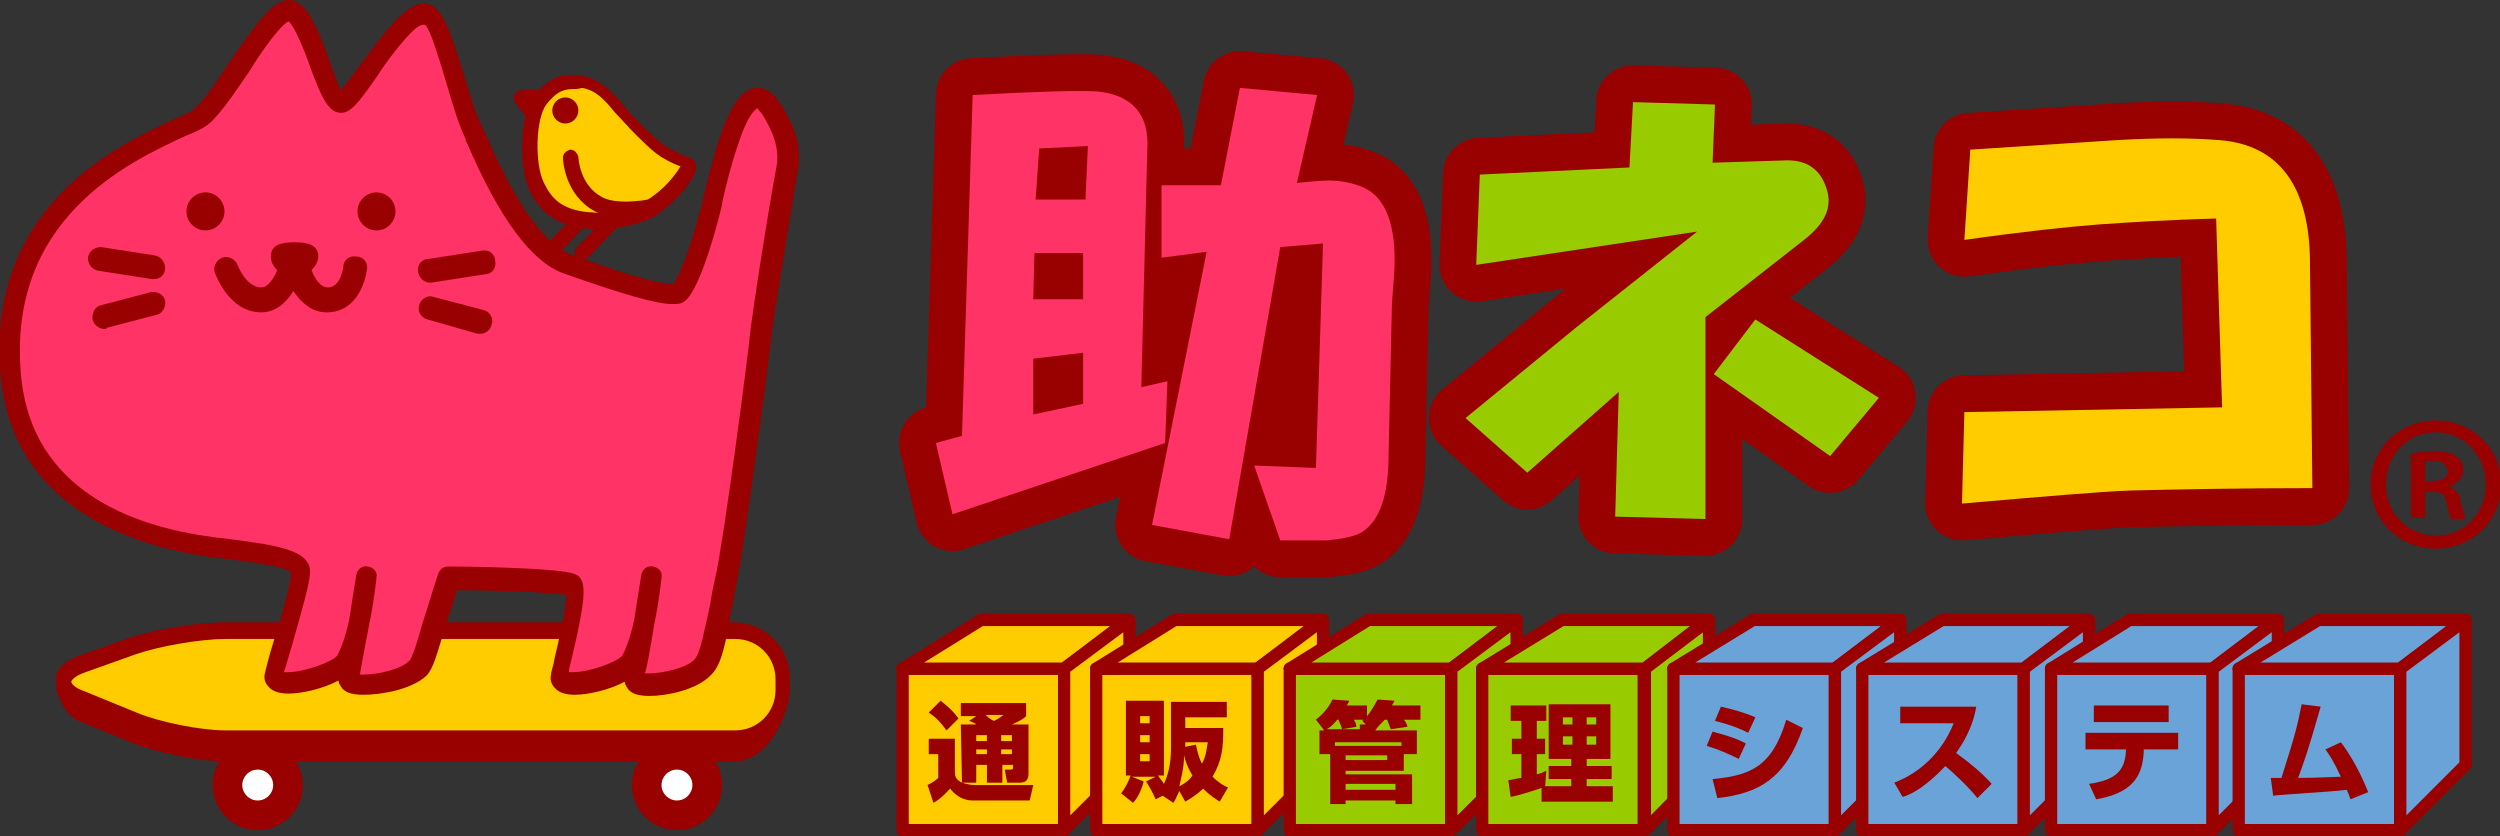 <?xml version="1.0" encoding="utf-8"?>
<!-- Generator: Adobe Illustrator 19.1.0, SVG Export Plug-In . SVG Version: 6.00 Build 0)  -->
<!DOCTYPE svg PUBLIC "-//W3C//DTD SVG 1.1//EN" "http://www.w3.org/Graphics/SVG/1.1/DTD/svg11.dtd">
<svg version="1.1" xmlns="http://www.w3.org/2000/svg" xmlns:xlink="http://www.w3.org/1999/xlink" x="0px" y="0px" width="210.5px"
	 height="70.4px" viewBox="0 0 210.5 70.4" style="enable-background:new 0 0 210.5 70.4;" xml:space="preserve">
<rect x="0" y="0" width="210.5" height="70.4" fill="#333333" stroke="none"/>
<style type="text/css">
	.st0{fill:none;stroke:#FFFFFF;stroke-width:2;stroke-miterlimit:10;}
	.st1{fill:none;stroke:#FFFF00;stroke-width:2;stroke-miterlimit:10;}
	.st2{fill:#990000;}
	.st3{fill:#FFFFFF;}
	.st4{fill:#FFCC00;}
	.st5{fill:#FF3366;}
	.st6{fill:#FF0066;}
	.st7{fill:#990000;stroke:#990000;stroke-width:6.196;stroke-linecap:round;stroke-linejoin:round;}
	.st8{fill:#99CC00;}
	.st9{fill:#FFCC00;stroke:#990000;stroke-width:1.035;stroke-linecap:round;stroke-linejoin:round;}
	.st10{fill:#99CC00;stroke:#990000;stroke-width:1.035;stroke-linecap:round;stroke-linejoin:round;}
	.st11{fill:#69A3D8;stroke:#990000;stroke-width:1.035;stroke-linecap:round;stroke-linejoin:round;}
	.st12{fill:none;stroke:#FFFFFF;stroke-width:2.43;stroke-miterlimit:10;}
	.st13{fill:#5896B3;}
	.st14{fill:#989898;stroke:#989697;stroke-miterlimit:10;}
	.st15{fill:#FFFFFF;stroke:#989898;stroke-width:3;stroke-linecap:round;stroke-linejoin:round;stroke-miterlimit:10;}
	.st16{fill:#DB2672;stroke:#989898;stroke-width:3;stroke-linecap:round;stroke-linejoin:round;stroke-miterlimit:10;}
	.st17{fill:#989898;stroke:#989898;stroke-linecap:round;stroke-linejoin:round;stroke-miterlimit:10;}
	.st18{fill:#808080;}
	.st19{fill:#E5E5E4;}
	.st20{fill:#B2B2B2;stroke:#B2B2B2;stroke-width:0.817;stroke-linecap:round;stroke-linejoin:round;stroke-miterlimit:10;}
	.st21{fill:#989898;}
	.st22{fill:#DB2672;}
	.st23{fill:#989898;stroke:#989898;stroke-miterlimit:10;}
	.st24{fill:none;stroke:#989898;stroke-width:3;stroke-linecap:round;stroke-linejoin:round;stroke-miterlimit:10;}
	.st25{fill-rule:evenodd;clip-rule:evenodd;fill:#DB2672;stroke:#DB2672;stroke-miterlimit:10;}
	.st26{fill-rule:evenodd;clip-rule:evenodd;fill:#DB2672;}
	.st27{fill-rule:evenodd;clip-rule:evenodd;fill:#989898;stroke:#989898;stroke-miterlimit:10;}
	.st28{fill:#FFFFFF;stroke:#989898;stroke-width:2;stroke-miterlimit:10;}
	.st29{fill:none;stroke:#DB2672;stroke-width:2;stroke-linecap:round;stroke-linejoin:round;stroke-miterlimit:10;}
	.st30{fill:none;stroke:#989898;stroke-width:4;stroke-miterlimit:10;}
	.st31{fill:none;stroke:#989898;stroke-width:4;stroke-linecap:round;stroke-linejoin:round;stroke-miterlimit:10;}
	.st32{fill:#8CA4BD;}
	.st33{opacity:0.3;}
	.st34{fill:none;stroke:#D63A5E;stroke-width:2;stroke-miterlimit:10;}
	.st35{fill:none;stroke:#FFFFFF;stroke-miterlimit:10;}
	.st36{fill:none;stroke:#DE8097;stroke-miterlimit:10;}
	.st37{fill:#FFF100;}
	.st38{fill:#F18D5C;}
	.st39{fill:#FF0066;stroke:#990000;stroke-width:1.433;stroke-linecap:round;stroke-linejoin:round;}
	.st40{fill:#FFCC00;stroke:#990000;stroke-width:1.433;stroke-linecap:round;stroke-linejoin:round;}
	.st41{fill:none;stroke:#990000;stroke-width:1.433;stroke-linecap:round;stroke-linejoin:round;}
	.st42{fill:#546475;}
	.st43{fill:none;stroke:#8CA4BD;stroke-width:3;stroke-linecap:round;stroke-linejoin:round;stroke-miterlimit:10;}
</style>
<g id="レイヤー_2">
</g>
<g id="レイヤー_1">
	<g>
		<circle class="st2" cx="57" cy="66.1" r="3.8"/>
		<circle class="st3" cx="57" cy="66.1" r="1.3"/>
		<circle class="st2" cx="21.7" cy="66.1" r="3.8"/>
		<circle class="st3" cx="21.7" cy="66.1" r="1.3"/>
		<g>
			<path class="st2" d="M65.9,57.9c0,2.2-1.8,5.6-4,5.6H19c-2.2,0-5.7-0.7-7.7-1.5l-4.4-1.8c-0.9-0.4-1.4-1.8-1.5-2.3H65.9z"/>
			<path class="st2" d="M61.9,64.1H19c-2.3,0-5.8-0.7-8-1.6l-4.4-1.8c-1.3-0.6-1.8-2.4-1.9-2.8c0-0.2,0-0.4,0.2-0.5
				c0.1-0.1,0.3-0.2,0.5-0.2h60.5c0.4,0,0.6,0.3,0.6,0.6C66.5,60.3,64.6,64.1,61.9,64.1z M6.3,58.5c0.2,0.4,0.5,0.9,0.9,1.1l4.4,1.8
				c1.9,0.8,5.4,1.5,7.5,1.5h42.9c1.6,0,3-2.5,3.3-4.3H6.3z"/>
		</g>
		<g>
			<path class="st4" d="M61.9,53.1c2.2,0,4,1.8,4,4v0.9c0,2.2-1.8,4-4,4H19c-2.2,0-5.7-0.7-7.7-1.5l-4.4-1.8c-2-0.8-2-2.1,0.1-2.8
				l4.2-1.5c2.1-0.7,5.6-1.3,7.8-1.3H61.9z"/>
			<path class="st2" d="M61.9,62.7H19c-2.3,0-5.9-0.7-8-1.6l-4.4-1.8c-1.7-0.7-1.9-1.6-1.9-2.1c0-0.5,0.3-1.4,2-2l4.2-1.5
				c2.1-0.7,5.7-1.3,8-1.3h42.9c2.6,0,4.7,2.1,4.7,4.7v0.9C66.5,60.6,64.5,62.7,61.9,62.7z M19,53.8c-2.1,0-5.6,0.6-7.6,1.3
				l-4.2,1.5c-0.9,0.3-1.2,0.7-1.2,0.8c0,0.1,0.2,0.5,1.1,0.8l4.4,1.8c1.9,0.8,5.4,1.5,7.5,1.5h42.9c1.9,0,3.4-1.5,3.4-3.4v-0.9
				c0-1.9-1.5-3.4-3.4-3.4H19z"/>
		</g>
		<g>
			<path class="st5" d="M66.2,14c0.3-1.8-0.5-3.6-1.5-5c-2.1-3.3-4,4.5-4.8,7.9c-0.8,3.4-2.2,7.2-2.9,7.6c-0.7,0.4-4.1-0.5-9.5-2.5
				c-4-1.5-7.3-9.9-7.7-10.9c-1.7-3.8-2.7-10.1-4.2-10.1c-2.1,0-6.1,7.5-7.1,7.5c-1.2,0-2.6-7.8-4.3-7.8c-1.7,0-5.3,7.5-7.4,9
				c-2,1.5-17.7,5.5-16,22.2c0.9,8.6,7.9,12.8,16.7,14.1c3.4,0.5,7.6,0.8,7.5,2.2c0,1.4-2.1,7.7-2.2,8.6c-0.2,1.5,5.2,0.2,6.1-1.2
				c1.2-1.9,1.7-7.1,1.7-7.1s-1.1,7.1-1.5,8.5c-0.3,1.1,4.5,0.6,5.9-0.9c0.8-0.9,1.3-4,2.6-7.5c0,0,9.8,0.1,10.5,0.6
				c0.7,0.6-1,6.6-1.2,7.6c-0.2,1.5,5.2,0.2,6.1-1.2c1.2-1.9,1.7-7.1,1.7-7.1s-1.1,7.1-1.5,8.5c-0.3,1.1,4.5,0.6,5.9-0.9
				c0.9-1,1.2-3.6,2-7.7c0.7-3.5,2.7-18.6,2.9-20.8C64.2,26.1,65.3,19.4,66.2,14z"/>
			<path class="st2" d="M30.6,58.5c-1,0-1.6-0.2-1.9-0.7c-0.1-0.2-0.2-0.3-0.2-0.5c-1.3,0.7-3.1,1.1-4.2,1.1c-0.8,0-1.4-0.2-1.7-0.6
				c-0.3-0.3-0.4-0.7-0.3-1.1c0.1-0.4,0.3-1.3,0.8-2.9c0.6-1.9,1.4-4.7,1.4-5.6c-0.5-0.5-3.4-0.9-5.2-1.1c-0.5-0.1-1.1-0.1-1.6-0.2
				C7.2,45.4,1,40.2,0.1,32.1c-0.7-6.3,1-11.6,5-15.8c3.3-3.4,7.3-5.2,9.6-6.3c0.8-0.3,1.4-0.6,1.6-0.8c0.8-0.6,2-2.4,3.1-4.1
				C21.7,1.8,23,0,24.3,0c1.5,0,2.4,2.3,3.4,5c0.3,0.8,0.7,2,1,2.6c0.4-0.5,1.1-1.4,1.6-2.1c2.2-3,3.9-5.2,5.4-5.2
				c1.5,0,2.2,2.3,3.3,5.8c0.5,1.7,1,3.4,1.7,4.8c0,0.1,0.1,0.2,0.2,0.4c3.1,7.3,5.6,9.5,7.1,10.1c5.9,2.2,7.9,2.5,8.6,2.5
				c0.1,0,0.1,0,0.1,0c0.5-0.6,1.6-3.5,2.5-7.1l0-0.1c1.4-5.9,2.6-9.3,4.6-9.3c0.7,0,1.3,0.4,1.8,1.2c0.9,1.3,2,3.4,1.6,5.6
				c-0.9,5.5-2,12.1-2.2,13.7c-0.2,2.1-2.2,17.2-2.9,20.8c-0.2,0.9-0.3,1.8-0.5,2.6c-0.5,2.8-0.8,4.6-1.7,5.5
				c-1.2,1.3-3.8,1.8-5.2,1.8h0c-1,0-1.6-0.2-1.9-0.7c-0.1-0.2-0.2-0.3-0.2-0.5c-1.3,0.7-3.1,1.1-4.2,1.1c-0.8,0-1.4-0.2-1.7-0.6
				c-0.3-0.3-0.4-0.7-0.3-1.1c0-0.3,0.2-0.7,0.3-1.4c0.3-1.2,1-4.3,1-5.3c-1.2-0.2-5.3-0.4-9.2-0.4c-0.4,1.2-0.8,2.4-1.1,3.4
				c-0.6,1.9-0.9,3.2-1.5,3.8C34.6,58.1,32,58.5,30.6,58.5z M30.3,56.8c0.1,0,0.2,0,0.3,0c1.3,0,3.3-0.5,3.9-1.2
				c0.3-0.4,0.7-1.8,1.1-3.2c0.4-1.2,0.8-2.6,1.3-4.1c0.1-0.3,0.4-0.6,0.8-0.6c0,0,0,0,0,0c0,0,2.5,0,5,0.1c5.4,0.2,5.7,0.5,6,0.7
				c0.7,0.6,0.6,2.1-0.6,7.1c-0.1,0.4-0.2,0.7-0.2,1c0.1,0,0.2,0,0.3,0c1.5,0,3.8-0.9,4.2-1.4c0.2-0.4,0.6-1.2,1-3
				c0.3-2,0.6-3.8,0.6-3.8c0.1-0.5,0.5-0.8,1-0.7c0.5,0.1,0.8,0.5,0.7,0.9c0,0.1-0.2,2-0.6,3.9c-0.4,2.4-0.6,3.6-0.8,4.2
				c0.1,0,0.2,0,0.3,0h0c1.3,0,3.3-0.5,3.9-1.2c0.5-0.6,0.8-2.4,1.3-4.6c0.1-0.8,0.3-1.7,0.5-2.6C61,45,63,29.9,63.2,27.7
				c0.2-1.6,1.2-8.3,2.2-13.8c0.2-1.3-0.2-2.7-1.3-4.4c-0.2-0.2-0.3-0.3-0.3-0.4C63.6,9.2,63,9.6,62.2,12c-0.6,1.7-1.1,3.7-1.4,5.1
				l0,0.1c0,0.1-1.7,7.2-3.2,8.2c-0.3,0.2-0.6,0.2-1,0.2c-1.4,0-4.4-0.9-9.2-2.6c-2.7-1-5.4-4.7-8.1-11c-0.1-0.1-0.1-0.3-0.1-0.3
				c-0.7-1.5-1.2-3.3-1.7-5c-0.5-1.6-1.2-4.1-1.7-4.6C35.4,2,35,2.3,34.1,3.3c-0.8,0.9-1.7,2.1-2.4,3.2c-1.6,2.3-2.2,3-3,3
				c-1.1,0-1.7-1.5-2.6-3.9c-0.4-1.2-1.3-3.4-1.8-3.8C23.6,2.1,21.9,4.5,21,6c-1.3,1.9-2.5,3.7-3.5,4.5c-0.4,0.3-1,0.6-2,1
				C11,13.6,0.4,18.4,1.8,31.9c1,9.3,9.2,12.4,16,13.3c0.5,0.1,1,0.1,1.6,0.2c3.8,0.5,6.8,0.9,6.7,2.8c0,0.9-0.7,3.2-1.5,6.1
				c-0.3,0.9-0.5,1.8-0.7,2.3c0.1,0,0.2,0,0.3,0c1.5,0,3.8-0.9,4.2-1.4c0.2-0.4,0.6-1.2,1-3c0.3-2,0.6-3.8,0.6-3.8
				c0.1-0.5,0.5-0.8,1-0.7c0.5,0.1,0.8,0.5,0.7,0.9c0,0.1-0.2,2-0.6,3.9C30.6,55.1,30.4,56.2,30.3,56.8z"/>
		</g>
		<path class="st2" d="M13,23.5c0,0-0.1,0-0.2,0l-4.5-0.7c-0.6-0.1-0.9-0.6-0.9-1.1c0.1-0.6,0.6-0.9,1.1-0.9l4.5,0.7
			c0.6,0.1,0.9,0.6,0.9,1.1C13.9,23.1,13.5,23.5,13,23.5z"/>
		<path class="st2" d="M8.8,27.7c-0.4,0-0.9-0.3-1-0.8c-0.1-0.5,0.2-1.1,0.7-1.2l4.2-1.1c0.5-0.1,1.1,0.2,1.2,0.7
			c0.1,0.5-0.2,1.1-0.7,1.2l-4.2,1.1C9,27.7,8.9,27.7,8.8,27.7z"/>
		<path class="st2" d="M36.2,23.8c-0.5,0-0.9-0.4-1-0.9c-0.1-0.6,0.3-1.1,0.9-1.1l4.5-0.7c0.6-0.1,1.1,0.3,1.1,0.9
			c0.1,0.6-0.3,1.1-0.9,1.1l-4.5,0.7C36.3,23.8,36.3,23.8,36.2,23.8z"/>
		<path class="st2" d="M40.5,28.1c-0.1,0-0.2,0-0.3,0L36,26.9c-0.5-0.1-0.9-0.7-0.7-1.2c0.1-0.5,0.7-0.9,1.2-0.7l4.2,1.1
			c0.5,0.1,0.9,0.7,0.7,1.2C41.3,27.8,40.9,28.1,40.5,28.1z"/>
		<path class="st2" d="M27.5,26.3c-1.3,0-2.2-0.9-2.8-1.8c-0.6,1-1.5,1.8-2.7,1.8c-2.7,0-3.8-3.1-3.9-3.3c-0.2-0.5,0.1-1.1,0.6-1.3
			c0.5-0.2,1.1,0.1,1.3,0.6c0,0,0.7,1.9,2,1.9c0.9,0,1.6-1.9,1.8-2.8c0.1-0.5,0.5-0.8,1-0.8c0,0,0,0,0,0c0.5,0,0.9,0.3,1,0.8
			c0.2,0.9,0.8,2.8,1.8,2.8c1.1,0,1.3-1.7,1.3-1.7c0-0.6,0.5-1,1.1-0.9c0.6,0,1,0.5,0.9,1.1C30.7,24,29.9,26.3,27.5,26.3z"/>
		<path class="st2" d="M26.8,21.6c0,1-1.4,1.9-2,1.9c-0.6,0-2-0.8-2-1.9c0-1,0.9-1.2,2-1.2C25.9,20.4,26.8,20.6,26.8,21.6z"/>
		<circle class="st2" cx="17.3" cy="17.8" r="1.6"/>
		<circle class="st2" cx="31.7" cy="17.8" r="1.6"/>
		<g>
			<polyline class="st6" points="45.7,8.2 43.9,8.3 45.3,10 			"/>
			<path class="st2" d="M45.3,10.7c-0.2,0-0.4-0.1-0.5-0.2l-1.4-1.8c-0.1-0.2-0.2-0.4-0.1-0.7c0.1-0.2,0.3-0.4,0.6-0.4l1.8-0.1
				c0.4,0,0.7,0.3,0.7,0.6c0,0.4-0.3,0.7-0.6,0.7l-0.6,0l0.6,0.8c0.2,0.3,0.2,0.7-0.1,0.9C45.6,10.6,45.4,10.7,45.3,10.7z"/>
		</g>
		<g>
			<path class="st4" d="M49.2,7c1.9,0.5,2.8,2.3,4.6,4c0.8,0.8,1.7,1.6,2.5,2.1c1,0.6,1.8,0.6,1.8,0.9c0,0.4-1.2,2.4-3.3,3.7
				c-1.3,0.8-3,1.1-4.7,1.1c-3.2-0.1-4.2-1.5-4.9-2.9c-0.8-1.8-0.7-5.9,0.3-7.3C46.5,7.1,47.6,6.6,49.2,7z"/>
			<path class="st2" d="M50.4,19.3c-0.1,0-0.2,0-0.3,0c-3.5-0.1-4.7-1.7-5.5-3.2c-0.9-1.9-0.9-6.3,0.3-7.9c0.9-1.3,2-1.9,3.2-1.9
				c0.4,0,0.7,0,1.1,0.1c1.5,0.4,2.4,1.4,3.4,2.6c0.4,0.5,0.9,1,1.5,1.6l0.2,0.2c0.7,0.7,1.5,1.4,2.2,1.8c0.4,0.2,0.8,0.4,1.1,0.5
				c0.5,0.2,1,0.3,1,0.9c0.1,0.9-1.6,3-3.6,4.3C53.9,18.8,52.2,19.3,50.4,19.3z M48.2,7.5c-0.9,0-1.5,0.4-2.2,1.3
				c-0.9,1.2-1,5-0.2,6.6c0.6,1.2,1.4,2.4,4.3,2.5c0.1,0,0.2,0,0.3,0c1.6,0,3-0.3,4-1c1.5-0.9,2.5-2.2,2.9-2.9c0,0,0,0,0,0
				c-0.3-0.1-0.8-0.3-1.3-0.6c-0.8-0.4-1.7-1.3-2.4-2l-0.2-0.2c-0.6-0.6-1.1-1.2-1.6-1.7c-0.9-1.1-1.6-1.9-2.8-2.1
				C48.7,7.5,48.4,7.5,48.2,7.5z"/>
		</g>
		<circle class="st2" cx="47.6" cy="9.3" r="0.5"/>
		<path class="st2" d="M47.6,10.4c-0.6,0-1.1-0.5-1.1-1.1c0-0.6,0.5-1.1,1.1-1.1c0.6,0,1.1,0.5,1.1,1.1
			C48.7,9.9,48.2,10.4,47.6,10.4z M47.6,9.1c-0.1,0-0.2,0.1-0.2,0.2c0,0.1,0.1,0.2,0.2,0.2c0.1,0,0.2-0.1,0.2-0.2
			C47.8,9.2,47.7,9.1,47.6,9.1z"/>
		<path class="st2" d="M52.8,18.3c-1.2,0-2.1-0.2-2.7-0.5c-2.6-1.4-2.7-4.4-2.7-4.5c0-0.4,0.3-0.6,0.6-0.7c0.4,0,0.6,0.3,0.7,0.6
			l0,0c0,0.1,0.1,2.4,2,3.4c0.7,0.4,2.1,0.5,3.9,0.2c0.4,0,0.7,0.2,0.7,0.6c0,0.4-0.2,0.7-0.6,0.7C54.1,18.3,53.4,18.3,52.8,18.3z"
			/>
		<g>
			<line class="st6" x1="48.7" y1="18.6" x2="46.2" y2="21.2"/>
			<path class="st2" d="M46.2,21.9c-0.2,0-0.3-0.1-0.4-0.2c-0.3-0.2-0.3-0.7,0-0.9l2.5-2.6c0.2-0.3,0.7-0.3,0.9,0
				c0.3,0.2,0.3,0.7,0,0.9l-2.5,2.6C46.5,21.8,46.3,21.9,46.2,21.9z"/>
		</g>
		<g>
			<line class="st6" x1="51.5" y1="18.6" x2="49" y2="21.2"/>
			<path class="st2" d="M49,21.9c-0.2,0-0.3-0.1-0.4-0.2c-0.3-0.2-0.3-0.7,0-0.9l2.5-2.6c0.2-0.3,0.7-0.3,0.9,0
				c0.3,0.2,0.3,0.7,0,0.9l-2.5,2.6C49.3,21.8,49.2,21.9,49,21.9z"/>
		</g>
		<g>
			<path class="st7" d="M78.8,37.3l2.2-0.6L81.9,8c5.5-0.3,9-0.4,10.5-0.3c2.9,0.3,4.4,1.9,4.2,4.9l-0.5,20l2.2-0.5l-0.2,5.2
				l-17.9,6L78.8,37.3z M91.2,25.2v-3.9h-4.1L87,25.2H91.2z M91.2,34v-4.3L87,30.2v4.7L91.2,34z M91.4,16.7l0.2-4.4l-4.1,0.2
				l-0.3,4.3H91.4z M101.6,21.2l-3.8,0.5v-6.1h5l1.6-8.2l6.5,0.6l-1.7,7.4c1.1-0.1,1.9-0.2,2.7-0.2c1,0,1.9,0.2,2.7,0.5
				c2.1,0.8,3,3.3,2.8,7.2l-0.2,2.7l-0.3,13.5c-0.1,3-0.9,5-2.4,5.8c-0.6,0.3-1.6,0.5-2.8,0.6c-1.3,0-2.6,0-3.9,0l-2.2-6.3l5.2,0.2
				l0.6-18.9l-3.6,0.3l-4.3,24.6L97,44.2L101.6,21.2z"/>
			<path class="st7" d="M132.8,27.5l10.1-8l-18.6,2.8l0.3-7.6l12.6-0.6l0.3-5.5l6.9,0.2l-0.2,4.9l6.3-0.2c1.7,0,2.8,0.8,3.3,2.4
				c0.5,1.5-0.1,2.9-1.9,4.3l-8.3,6.5v17l-7.6-0.2l0.3-10.5l-7.7,6.8l-5.2-4.6L132.8,27.5z M147.8,26.9l10.4,6.6l-4.1,4.9l-9.8-6.9
				L147.8,26.9z"/>
			<path class="st7" d="M187.1,34.3l-0.5-15.9c-3.8,0.1-7.1,0.3-9.9,0.5c-2.6,0.2-6.4,0.6-11.3,1.3l0.5-7.6l12.3-0.8
				c3.4-0.2,6.2-0.2,8.7,0c5,0.4,7.6,3.9,7.6,10.4l0.2,18.9c-6,0-11.1,0.1-15.3,0.2c-2.6,0.1-7.3,0.5-14.2,1.1l0.2-7.7L187.1,34.3z"
				/>
		</g>
		<path class="st5" d="M78.8,37.3l2.2-0.6L81.9,8c5.5-0.3,9-0.4,10.5-0.3c2.9,0.3,4.4,1.9,4.2,4.9l-0.5,20l2.2-0.5l-0.2,5.2l-17.9,6
			L78.8,37.3z M91.2,25.2v-3.9h-4.1L87,25.2H91.2z M91.2,34v-4.3L87,30.2v4.7L91.2,34z M91.4,16.7l0.2-4.4l-4.1,0.2l-0.3,4.3H91.4z
			 M101.6,21.2l-3.8,0.5v-6.1h5l1.6-8.2l6.5,0.6l-1.7,7.4c1.1-0.1,1.9-0.2,2.7-0.2c1,0,1.9,0.2,2.7,0.5c2.1,0.8,3,3.3,2.8,7.2
			l-0.2,2.7l-0.3,13.5c-0.1,3-0.9,5-2.4,5.8c-0.6,0.3-1.6,0.5-2.8,0.6c-1.3,0-2.6,0-3.9,0l-2.2-6.3l5.2,0.2l0.6-18.9l-3.6,0.3
			l-4.3,24.6L97,44.2L101.6,21.2z"/>
		<path class="st8" d="M132.8,27.5l10.1-8l-18.6,2.8l0.3-7.6l12.6-0.6l0.3-5.5l6.9,0.2l-0.2,4.9l6.3-0.2c1.7,0,2.8,0.8,3.3,2.4
			c0.5,1.5-0.1,2.9-1.9,4.3l-8.3,6.5v17l-7.6-0.2l0.3-10.5l-7.7,6.8l-5.2-4.6L132.8,27.5z M147.8,26.9l10.4,6.6l-4.1,4.9l-9.8-6.9
			L147.8,26.9z"/>
		<path class="st4" d="M187.1,34.3l-0.5-15.9c-3.8,0.1-7.1,0.3-9.9,0.5c-2.6,0.2-6.4,0.6-11.3,1.3l0.5-7.6l12.3-0.8
			c3.4-0.2,6.2-0.2,8.7,0c5,0.4,7.6,3.9,7.6,10.4l0.2,18.9c-6,0-11.1,0.1-15.3,0.2c-2.6,0.1-7.3,0.5-14.2,1.1l0.2-7.7L187.1,34.3z"
			/>
		<rect x="76" y="56.3" class="st9" width="13.6" height="13.6"/>
		<polygon class="st9" points="89.6,56.3 76,56.3 82.6,52.2 95,52.2 		"/>
		<polygon class="st9" points="95.1,64.4 89.6,69.9 89.6,56.3 95.1,52.2 		"/>
		<path class="st2" d="M81,65.9c0.3,0.1,0.7,0.2,1.1,0.2H87l-0.3,1.3h-4.8c-0.4,0-1.2-0.1-1.9-1c-0.2,0.2-0.7,0.8-1.4,1.2l-0.5-1.5
			c0.4-0.2,0.7-0.4,0.9-0.6v-2h-0.8v-1.3h2.2l0,2.7C80.4,65.3,80.4,65.6,81,65.9L80.9,61h1.3c-0.1-0.1-0.3-0.2-0.6-0.3l0.6-0.4h-1.3
			v-1.1h5.5v1.1c-0.2,0.2-0.5,0.4-1.2,0.7h1.4v4.1c0,0.4-0.1,0.8-0.7,0.8h-1.1l-0.2-1.1h0.5c0.2,0,0.2-0.1,0.2-0.2v-0.2h-0.9v1.5
			h-1.3v-1.5h-0.9v1.5H81z M79.2,59c0.5,0.4,1.1,0.9,1.5,1.5l-1,1c-0.6-0.8-0.9-1.1-1.5-1.5L79.2,59z M82.2,61.9v0.5h0.9v-0.5H82.2z
			 M82.2,63.1v0.4h0.9v-0.4H82.2z M83,60.2c0.1,0.1,0.4,0.4,0.7,0.5c0.4-0.2,0.5-0.3,0.8-0.5H83z M84.3,61.9v0.5h0.9v-0.5H84.3z
			 M84.3,63.1v0.4h0.9v-0.4H84.3z"/>
		<rect x="92.3" y="56.3" class="st9" width="13.6" height="13.6"/>
		<polygon class="st9" points="105.9,56.3 92.3,56.3 98.9,52.2 111.3,52.2 		"/>
		<polygon class="st9" points="111.4,64.4 105.9,69.9 105.9,56.3 111.4,52.2 		"/>
		<path class="st2" d="M97.9,67l-0.6,0.3c-0.2-0.5-0.6-1.2-0.8-1.5l0.8-0.4h-2l1,0.4c-0.1,0.4-0.4,1.3-0.9,1.8l-1-0.8
			c0.4-0.5,0.7-1.2,0.8-1.5h-0.4v-6.3H98v6.3h-0.5c0.2,0.3,0.4,0.5,0.5,0.7c0.5-1,0.6-2.2,0.6-3.1v-3.8h4.7v1.3h-3.5v0.9h3.2
			c0,1.7-0.1,2.7-0.9,4.1c0.5,0.5,1,0.8,1.3,0.9l-0.7,1.2c-0.3-0.2-0.8-0.5-1.4-1.1c-0.5,0.5-1,0.8-1.5,1.1l-0.5-0.9
			c-0.2,0.4-0.3,0.7-0.5,1L97.9,67z M96,60.3v0.6h0.8v-0.6H96z M96,61.9v0.6h0.8v-0.6H96z M96,63.5v0.6h0.8v-0.6H96z M99.3,66.2
			c0.6-0.3,0.9-0.6,1.1-0.9c-0.4-0.7-0.6-1.2-0.7-1.7C99.7,64.7,99.4,65.7,99.3,66.2z M99.7,62.9l1-0.2c0.1,0.5,0.2,1,0.5,1.6
			c0.4-0.7,0.4-1.4,0.5-1.8h-1.9V62.9z"/>
		<rect x="108.6" y="56.3" class="st10" width="13.6" height="13.6"/>
		<polygon class="st10" points="122.2,56.3 108.6,56.3 115.2,52.2 127.6,52.2 		"/>
		<polygon class="st10" points="127.7,64.4 122.2,69.9 122.2,56.3 127.7,52.2 		"/>
		<path class="st2" d="M115.8,61.5h3.5v2h-1.1v1.4h-4.9v0.3h5.6v2.5h-1.4v-0.3h-4.2v0.3H112v-4.2h-0.9v-2h0.4l-0.7-0.9
			c0.5-0.4,1-0.9,1.4-1.7l1.4,0.1c0,0.1-0.1,0.2-0.2,0.4h1.7v0.9c0.5-0.6,0.7-1.1,0.9-1.4l1.4,0.1c0,0.1-0.1,0.2-0.2,0.4h2.4v1.2
			h-1.4c0.1,0.1,0.3,0.4,0.3,0.6l-1.4,0.2c-0.1-0.3-0.2-0.5-0.3-0.8h-0.2C116.2,61,116,61.2,115.8,61.5L115.8,61.5z M115.1,61.1
			l-0.4-0.4c0,0,0,0,0.1-0.1H114c0.1,0.2,0.2,0.3,0.2,0.6l-1.2,0.2c-0.1-0.4-0.2-0.5-0.3-0.8h-0.1c-0.4,0.5-0.7,0.7-0.9,0.8h2.8
			v-0.4H115.1z M118,62.5h-5.6v0.3h5.6V62.5z M113.3,64h3.5v-0.4h-3.5V64z M113.3,66.5h4.2V66h-4.2V66.5z"/>
		<rect x="124.8" y="56.3" class="st10" width="13.6" height="13.6"/>
		<polygon class="st10" points="138.5,56.3 124.8,56.3 131.5,52.2 143.8,52.2 		"/>
		<polygon class="st10" points="143.9,64.4 138.5,69.9 138.5,56.3 143.9,52.2 		"/>
		<path class="st2" d="M129.9,66.3c-0.5,0.2-2.1,0.7-2.7,0.8l-0.2-1.4c0.1,0,0.9-0.2,1.1-0.2v-2h-0.8v-1.3h0.8v-1.5h-0.9v-1.3h3v1.3
			h-0.8v1.5h0.7v1.3h-0.7v1.7c0.4-0.1,0.6-0.2,0.8-0.3l-0.1,1.3h2.2v-0.6h-1.9v-1.1h1.9v-0.6h-1.9v-4.6h5.2v4.6h-2v0.6h2.1v1.1h-2.1
			v0.6h2.2v1.3h-6V66.3z M131.6,60.4V61h0.8v-0.6H131.6z M131.6,62v0.7h0.8V62H131.6z M133.6,60.4V61h0.8v-0.6H133.6z M133.6,62v0.7
			h0.8V62H133.6z"/>
		<rect x="140.9" y="56.3" class="st11" width="13.6" height="13.6"/>
		<polygon class="st11" points="154.5,56.3 140.9,56.3 147.6,52.2 159.9,52.2 		"/>
		<polygon class="st11" points="160,64.4 154.5,69.9 154.5,56.3 160,52.2 		"/>
		<path class="st2" d="M146.4,63.9c-0.8-0.4-1.7-0.8-2.7-1.1l0.5-1.2c0.7,0.2,1.9,0.5,2.8,1L146.4,63.9z M144.2,65.6
			c3-0.3,5-0.9,6.2-5l1.4,0.7c-1.5,4.3-3.7,5.5-7.2,5.9L144.2,65.6z M147.2,61.7c-0.4-0.2-1.2-0.6-2.8-1l0.5-1.2
			c0.9,0.2,2,0.5,2.9,0.9L147.2,61.7z"/>
		<rect x="156.8" y="56.3" class="st11" width="13.6" height="13.6"/>
		<polygon class="st11" points="170.4,56.3 156.8,56.3 163.5,52.2 175.8,52.2 		"/>
		<polygon class="st11" points="175.9,64.4 170.4,69.9 170.4,56.3 175.9,52.2 		"/>
		<path class="st2" d="M159.5,65.9c2.1-0.8,4-2.5,5-5H160v-1.4h6.4c-0.1,0.6-0.4,2.1-1.7,3.9c1.1,0.8,2.1,1.6,3,2.6l-1.2,1.2
			c-0.8-1-2.1-2.2-2.7-2.7c-1.7,1.8-2.9,2.4-3.6,2.6L159.5,65.9z"/>
		<rect x="172.7" y="56.3" class="st11" width="13.6" height="13.6"/>
		<polygon class="st11" points="186.3,56.3 172.7,56.3 179.3,52.2 191.7,52.2 		"/>
		<polygon class="st11" points="191.8,64.4 186.3,69.9 186.3,56.3 191.8,52.2 		"/>
		<path class="st2" d="M183.4,61.7v1.4h-2.9l0,0.2c-0.1,2.3-1.2,3.5-4,4l-0.6-1.3c2.1-0.3,3-1,3.1-2.7l0-0.2h-3.4v-1.4H183.4z
			 M182.6,59.4v1.4h-6.3v-1.4H182.6z"/>
		<rect x="188.5" y="56.3" class="st11" width="13.6" height="13.6"/>
		<polygon class="st11" points="202.1,56.3 188.5,56.3 195.2,52.2 207.5,52.2 		"/>
		<polygon class="st11" points="207.6,64.4 202.1,69.9 202.1,56.3 207.6,52.2 		"/>
		<path class="st2" d="M197.1,62.5c1.3,1.7,2.1,3.7,2.3,4.2l-1.5,0.6c-0.1-0.4-0.2-0.5-0.3-0.8c-1.6,0.2-5.6,0.4-6.2,0.5l-0.2-1.5
			c0.1,0,0.7,0,0.9,0c1.3-4.1,1.3-4.3,1.7-6.2l1.6,0.2c-1.2,4.2-1.4,4.6-1.9,6c0.9,0,1.2,0,3.6-0.1c-0.6-1.3-1-1.9-1.3-2.3
			L197.1,62.5z"/>
		<g>
			<path class="st2" d="M205.1,35.4c3.1,0,5.5,2.4,5.5,5.4c0,3-2.4,5.4-5.5,5.4c-3.1,0-5.5-2.4-5.5-5.4
				C199.6,37.7,202.1,35.4,205.1,35.4z M205.1,45.1c2.4,0,4.2-1.9,4.2-4.3c0-2.4-1.8-4.4-4.2-4.4c-2.4,0-4.2,1.9-4.2,4.4
				C200.9,43.4,202.9,45.1,205.1,45.1z M203,43.6v-5.4c0.5-0.1,1.1-0.2,2-0.2c1,0,2.4,0.2,2.4,1.6c0,0.6-0.5,1.1-1.1,1.3v0.1
				c0.5,0.2,0.8,0.6,0.9,1.3c0.2,0.8,0.3,1.1,0.4,1.4h-1.2c-0.1-0.2-0.3-0.7-0.4-1.4c-0.2-0.9-0.7-0.9-1.8-0.9v2.2H203z M204.2,40.5
				c0.9,0,1.9,0,1.9-0.8c0-0.5-0.4-0.9-1.2-0.9c-0.4,0-0.6,0-0.7,0.1V40.5z"/>
		</g>
	</g>
</g>
</svg>
